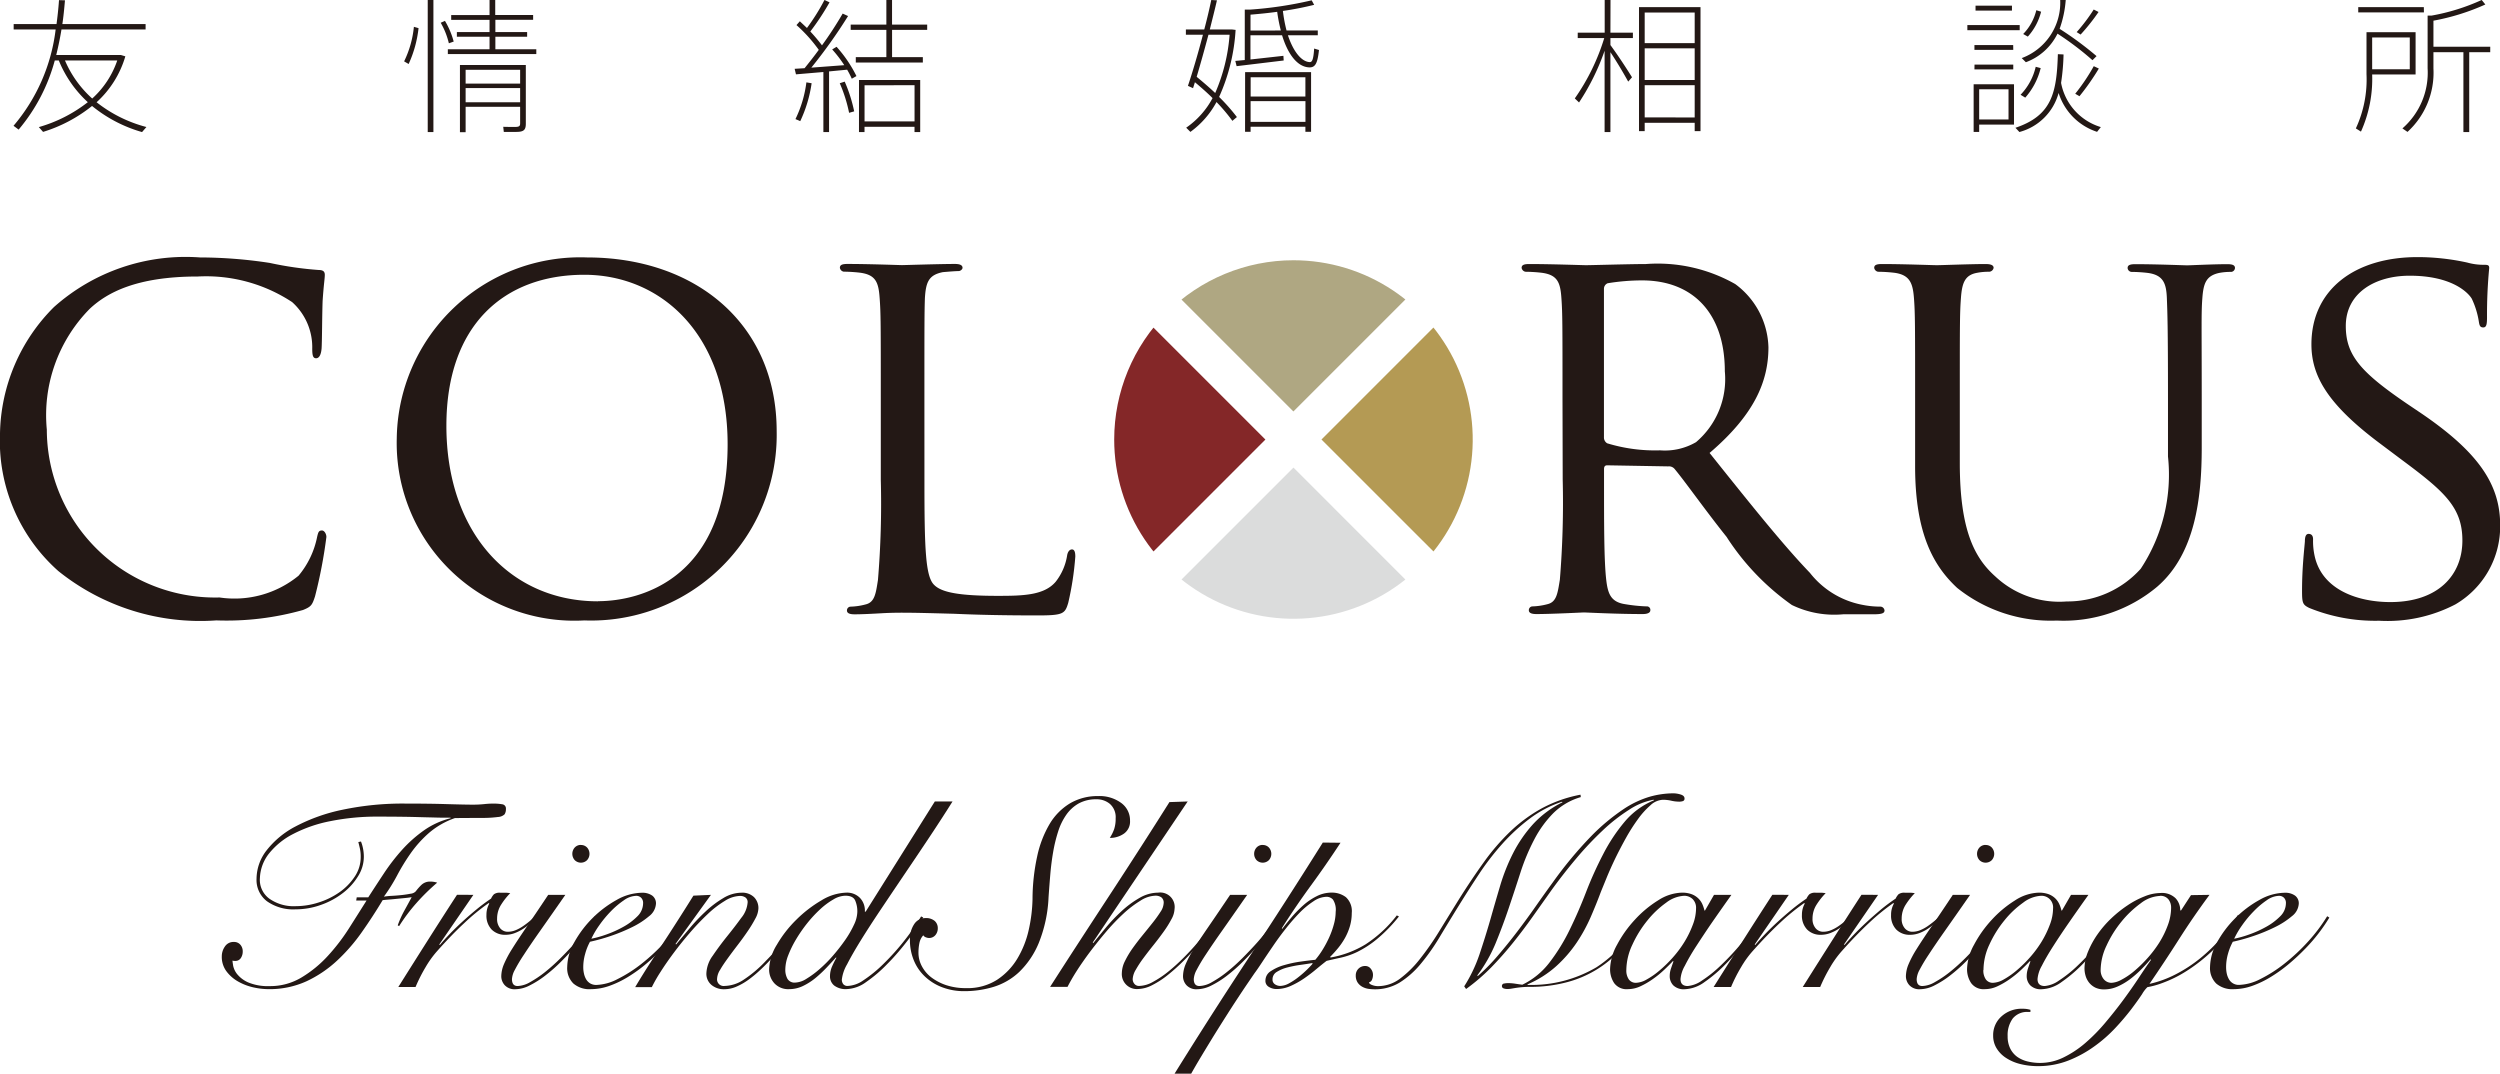 <svg xmlns="http://www.w3.org/2000/svg" xmlns:xlink="http://www.w3.org/1999/xlink" width="88" height="37.801" viewBox="0 0 88 37.801">
  <defs>
    <clipPath id="clip-path">
      <path id="パス_2738" data-name="パス 2738" d="M45.53,261.162a6.31,6.31,0,1,1-6.31,6.309A6.311,6.311,0,0,1,45.53,261.162Z" fill="none"/>
    </clipPath>
  </defs>
  <g id="グループ_1158" data-name="グループ 1158" transform="translate(0 -252.001)">
    <g id="グループ_1156" data-name="グループ 1156">
      <g id="グループ_1154" data-name="グループ 1154">
        <g id="グループ_1150" data-name="グループ 1150">
          <path id="パス_2732" data-name="パス 2732" d="M2.051,272.1A6.122,6.122,0,0,1,0,267.259a6.435,6.435,0,0,1,1.9-4.45,6.96,6.96,0,0,1,5.141-1.746,16.356,16.356,0,0,1,2.455.193,12.2,12.2,0,0,0,1.727.249c.172,0,.21.075.21.172,0,.135-.038.327-.077.92-.019.537-.019,1.439-.036,1.671-.021.249-.1.344-.194.344-.115,0-.135-.115-.135-.344a2.131,2.131,0,0,0-.709-1.634,5.5,5.5,0,0,0-3.318-.9c-2.169,0-3.2.574-3.8,1.132a5.328,5.328,0,0,0-1.516,4.256,5.924,5.924,0,0,0,6.08,5.91,3.562,3.562,0,0,0,2.782-.767,3.057,3.057,0,0,0,.652-1.361c.04-.173.059-.23.173-.23.078,0,.154.115.154.23a16.976,16.976,0,0,1-.4,2.089c-.1.307-.135.364-.424.48a9.9,9.9,0,0,1-3.051.366A7.974,7.974,0,0,1,2.051,272.1Z" fill="#231815"/>
          <path id="パス_2733" data-name="パス 2733" d="M20.664,261.063c3.8,0,6.675,2.322,6.675,6.121a6.535,6.535,0,0,1-6.773,6.656,6.254,6.254,0,0,1-6.6-6.409A6.459,6.459,0,0,1,20.664,261.063Zm.381,12.1c1.515,0,4.567-.8,4.567-5.524,0-3.914-2.379-5.966-5.046-5.966-2.819,0-4.853,1.766-4.853,5.314C15.713,270.79,17.993,273.167,21.045,273.167Z" fill="#231815"/>
          <path id="パス_2734" data-name="パス 2734" d="M32.54,268.929c0,2.4.037,3.374.345,3.663.267.27.917.383,2.244.383.881,0,1.63-.018,2.034-.5a2,2,0,0,0,.4-.923c.018-.113.076-.211.171-.211.078,0,.117.078.117.25a10.539,10.539,0,0,1-.249,1.63c-.115.385-.174.443-1.075.443-1.207,0-2.149-.022-2.936-.058-.767-.02-1.341-.038-1.842-.038-.076,0-.363,0-.688.018-.349.02-.712.039-.981.039-.172,0-.267-.039-.267-.134a.131.131,0,0,1,.135-.136,2.262,2.262,0,0,0,.517-.077c.326-.075.364-.383.439-.862a32.251,32.251,0,0,0,.1-3.528v-2.879c0-2.533,0-2.993-.04-3.509-.038-.558-.134-.826-.689-.9a5.3,5.3,0,0,0-.577-.036.165.165,0,0,1-.134-.136c0-.1.076-.136.267-.136.768,0,1.826.041,1.919.041s1.343-.041,1.861-.041c.173,0,.27.041.27.136,0,.057-.08.115-.136.115-.113,0-.363.021-.555.037-.5.1-.6.348-.634.923-.017.516-.017.976-.017,3.509Z" fill="#231815"/>
          <path id="パス_2735" data-name="パス 2735" d="M55,266.012c0-2.533,0-2.993-.038-3.509-.037-.558-.136-.826-.69-.9a5.228,5.228,0,0,0-.575-.036.167.167,0,0,1-.136-.136c0-.1.078-.136.269-.136.767,0,1.9.041,1.994.041.175,0,1.592-.041,2.112-.041A5.535,5.535,0,0,1,61.08,262a2.854,2.854,0,0,1,1.169,2.225c0,1.208-.5,2.377-2.072,3.72,1.382,1.728,2.553,3.2,3.532,4.22a3.076,3.076,0,0,0,1.88,1.132,3.107,3.107,0,0,0,.594.057.149.149,0,0,1,.152.136c0,.1-.1.134-.4.134H64.88a3.419,3.419,0,0,1-1.806-.327,8.676,8.676,0,0,1-2.3-2.4c-.709-.884-1.455-1.94-1.82-2.379a.256.256,0,0,0-.231-.1l-2.147-.038c-.077,0-.114.038-.114.134v.382c0,1.574,0,2.839.077,3.511.056.479.152.787.671.862a5.677,5.677,0,0,0,.745.077.122.122,0,0,1,.137.136c0,.077-.078.134-.272.134-.918,0-1.993-.057-2.069-.057-.02,0-1.151.057-1.668.057-.172,0-.268-.039-.268-.134a.131.131,0,0,1,.133-.136,2.255,2.255,0,0,0,.519-.077c.325-.075.362-.383.44-.862a33.254,33.254,0,0,0,.1-3.528Zm1.459,1.382a.237.237,0,0,0,.114.211,5.766,5.766,0,0,0,1.861.248,2.179,2.179,0,0,0,1.266-.288,2.908,2.908,0,0,0,1.014-2.494c0-2.031-1.112-3.2-2.914-3.2a7.552,7.552,0,0,0-1.208.1.209.209,0,0,0-.133.192Z" fill="#231815"/>
          <path id="パス_2736" data-name="パス 2736" d="M67.412,266.012c0-2.533,0-2.993-.04-3.509s-.133-.826-.688-.9a5.294,5.294,0,0,0-.576-.036.167.167,0,0,1-.136-.136c0-.1.078-.136.27-.136.768,0,1.781.041,1.936.041s1.208-.041,1.709-.041c.194,0,.288.041.288.136a.169.169,0,0,1-.156.136,2.1,2.1,0,0,0-.42.036c-.442.077-.537.365-.575.9-.039.516-.039.976-.039,3.509V268.3c0,2.36.517,3.338,1.248,3.99a3.287,3.287,0,0,0,2.512.882,3.464,3.464,0,0,0,2.608-1.15,6.008,6.008,0,0,0,.96-3.951v-2.054c0-2.533-.02-2.993-.039-3.509s-.115-.826-.671-.9a5.194,5.194,0,0,0-.574-.036.148.148,0,0,1-.137-.136c0-.1.079-.136.27-.136.747,0,1.724.041,1.822.041.115,0,.92-.041,1.419-.041.193,0,.268.041.268.136a.146.146,0,0,1-.132.136,2.1,2.1,0,0,0-.423.036c-.461.1-.556.365-.594.9-.04.516-.021.976-.021,3.509v1.745c0,1.766-.229,3.74-1.57,4.893a5.128,5.128,0,0,1-3.532,1.19,5.268,5.268,0,0,1-3.508-1.151c-.825-.767-1.479-1.9-1.479-4.279Z" fill="#231815"/>
          <path id="パス_2737" data-name="パス 2737" d="M81.284,273.4c-.231-.115-.252-.172-.252-.612,0-.8.079-1.457.1-1.726,0-.173.037-.268.132-.268s.156.058.156.189a2.438,2.438,0,0,0,.058.6c.266,1.189,1.532,1.611,2.665,1.611,1.668,0,2.533-.939,2.533-2.167,0-1.169-.633-1.726-2.13-2.838l-.768-.576c-1.824-1.364-2.416-2.361-2.416-3.49,0-1.92,1.513-3.072,3.738-3.072a8.16,8.16,0,0,1,1.747.192,2.133,2.133,0,0,0,.6.079c.136,0,.173.019.173.114a17.258,17.258,0,0,0-.077,1.728c0,.248-.018.363-.133.363s-.135-.076-.156-.213a2.929,2.929,0,0,0-.248-.8c-.117-.194-.671-.808-2.185-.808-1.229,0-2.249.614-2.249,1.768,0,1.034.521,1.629,2.188,2.761l.481.324c2.053,1.4,2.765,2.535,2.765,3.934a3.18,3.18,0,0,1-1.576,2.782,5.173,5.173,0,0,1-2.684.576A6.163,6.163,0,0,1,81.284,273.4Z" fill="#231815"/>
        </g>
        <g id="グループ_1153" data-name="グループ 1153">
          <g id="グループ_1152" data-name="グループ 1152" clip-path="url(#clip-path)">
            <g id="グループ_1151" data-name="グループ 1151">
              <rect id="長方形_587" data-name="長方形 587" width="6.347" height="6.347" transform="translate(41.041 272.947) rotate(-44.989)" fill="#dbdcdc"/>
              <rect id="長方形_588" data-name="長方形 588" width="6.348" height="6.348" transform="translate(46.516 267.472) rotate(-45.01)" fill="#b49a54"/>
              <rect id="長方形_589" data-name="長方形 589" width="6.348" height="6.349" transform="matrix(0.707, -0.707, 0.707, 0.707, 41.039, 261.996)" fill="#afa782"/>
              <rect id="長方形_590" data-name="長方形 590" width="6.348" height="6.348" transform="matrix(0.707, -0.707, 0.707, 0.707, 35.566, 267.473)" fill="#842728"/>
            </g>
          </g>
        </g>
      </g>
      <g id="グループ_1155" data-name="グループ 1155">
        <path id="パス_2739" data-name="パス 2739" d="M5,256.65a4.9,4.9,0,0,1-1.76-.919,5.2,5.2,0,0,1-1.724.913l-.149-.169a5.049,5.049,0,0,0,1.724-.877,4.078,4.078,0,0,1-1.021-1.468H1.928a6.3,6.3,0,0,1-1.272,2.433l-.18-.134a6.412,6.412,0,0,0,1.483-3.391H.481v-.19H1.99c.036-.272.067-.554.087-.842l.21.006c-.025.287-.051.569-.092.836h2.93v.19H2.164c-.051.313-.113.61-.185.9H4.258l.154.046A3.516,3.516,0,0,1,3.4,255.6a4.762,4.762,0,0,0,1.754.872Zm-1.755-1.18a3.188,3.188,0,0,0,.882-1.34H2.287A3.8,3.8,0,0,0,3.247,255.47Z" fill="#231815"/>
        <path id="パス_2740" data-name="パス 2740" d="M14.569,252.945l.164.047a4.1,4.1,0,0,1-.349,1.262l-.159-.093A3.552,3.552,0,0,0,14.569,252.945Zm.487-.944h.2v4.649h-.2Zm.744,1.524a2.689,2.689,0,0,0-.287-.723l.149-.067a2.88,2.88,0,0,1,.308.729Zm3.078.211v.169H15.764v-.169h1.468v-.442h-1.15v-.164h1.15V252.7h-1.35v-.169h1.35V252h.2v.529h1.334v.169H17.437v.431h1.118v.164H17.437v.442Zm-.369,2.621c0,.226-.082.287-.343.287-.129,0-.314,0-.432,0l-.02-.18c.113.005.292.005.415.005.139,0,.18-.026.18-.123v-.585H16.39v.893h-.2v-2.365h2.319Zm-2.119-1.9v.487h1.919v-.487Zm1.919,1.144v-.5H16.39v.5Z" fill="#231815"/>
        <path id="パス_2741" data-name="パス 2741" d="M29.447,253.648a4.533,4.533,0,0,1,.7,1.031l-.164.093a3.052,3.052,0,0,0-.164-.318l-.636.061v2.135h-.2v-2.114l-.965.082-.046-.195.349-.021c.169-.21.344-.431.5-.646a5.241,5.241,0,0,0-.785-.872l.118-.134.251.236a7.394,7.394,0,0,0,.616-.985l.179.082a8.881,8.881,0,0,1-.677,1.027,5.908,5.908,0,0,1,.411.487,13.062,13.062,0,0,0,.728-1.118l.19.087a18.217,18.217,0,0,1-1.293,1.816l1.159-.087a4.355,4.355,0,0,0-.425-.554ZM28.385,254.9l.184.031a4.661,4.661,0,0,1-.4,1.334L28,256.193A4.128,4.128,0,0,0,28.385,254.9Zm1.349-.026a5.261,5.261,0,0,1,.333,1.047l-.179.051a5.108,5.108,0,0,0-.329-1.041Zm1.667-1.821v.96h1.083v.189h-2.36v-.189H31.2v-.96H29.944v-.185H31.2V252h.2v.867h1.237v.185Zm-1.164,1.765h2.154v1.832h-.2v-.185h-1.76v.185h-.195Zm.195.185v1.272h1.76V255Z" fill="#231815"/>
        <path id="パス_2742" data-name="パス 2742" d="M43.539,256.121l-.159.134a6.135,6.135,0,0,0-.559-.662,3.134,3.134,0,0,1-.919,1.051l-.148-.148a2.952,2.952,0,0,0,.928-1.042c-.184-.184-.4-.374-.621-.559l-.066.21-.18-.082c.149-.441.354-1.128.528-1.8h-.6v-.185h.647c.1-.375.184-.734.246-1.037l.2.011c-.067.3-.159.656-.251,1.026h.78l.128.015a6.684,6.684,0,0,1-.58,2.36A6.79,6.79,0,0,1,43.539,256.121Zm-.764-.846a6.289,6.289,0,0,0,.507-2.052h-.744c-.138.518-.287,1.051-.415,1.482C42.359,254.9,42.58,255.09,42.775,255.275Zm3.653-1.514c-.052.493-.139.626-.36.611-.4-.026-.733-.452-.939-1.129H44.016v.852l1.16-.129.01.164-1.657.2-.046-.185.333-.031V252.34h.174a13.573,13.573,0,0,0,2.181-.328l.087.159a10.889,10.889,0,0,1-1.1.215,5.118,5.118,0,0,0,.128.688h1.1v.169H45.335c.19.575.477.929.764.944.087.005.134-.082.159-.477Zm-2.6.78H46.15v2.1h-.2v-.179H44.021v.179h-.195Zm1.257-1.467a5.672,5.672,0,0,1-.128-.657c-.333.046-.662.077-.939.1v.56Zm-1.062,1.647v.677H45.95v-.677Zm1.929,1.569v-.728H44.021v.728Z" fill="#231815"/>
        <path id="パス_2743" data-name="パス 2743" d="M56.687,253.151h.791v.189h-.791v.247c.282.384.585.851.76,1.134l-.134.153c-.143-.261-.384-.672-.626-1.036v2.812h-.205v-2.863a8.125,8.125,0,0,1-.9,1.821l-.149-.143a7.516,7.516,0,0,0,1.037-2.125h-.934v-.189h.949V252h.205Zm3.171-.9v4.366h-.205v-.293h-1.76v.293h-.2v-4.366Zm-1.965.19v1.077h1.76v-1.077Zm0,1.262v1.113h1.76v-1.113Zm1.76,2.432V255h-1.76v1.134Z" fill="#231815"/>
        <path id="パス_2744" data-name="パス 2744" d="M71.093,253.063H69.251v-.179h1.842Zm-.2,3.325H69.667v.256h-.195v-1.677h1.421Zm-.026-2.632H69.5v-.169h1.364Zm-1.364.518h1.364v.17H69.5Zm1.318-1.9H69.539V252.2h1.282Zm-1.154,2.77v1.062H70.7v-1.062Zm4.284,1.329-.134.169a2.1,2.1,0,0,1-1.354-1.369,1.95,1.95,0,0,1-1.38,1.375l-.139-.149c1.278-.431,1.452-1.221,1.493-2.591l.2.01a7.731,7.731,0,0,1-.087,1A2.012,2.012,0,0,0,73.951,256.475Zm-2.663-1.036-.164-.1a2.1,2.1,0,0,0,.533-.985l.175.046A2.457,2.457,0,0,1,71.288,255.439Zm.021-1.247-.144-.144A2.081,2.081,0,0,0,72.519,252l.195,0a3.877,3.877,0,0,1-.215,1.016,11.723,11.723,0,0,1,1.3.96l-.144.144a10.291,10.291,0,0,0-1.231-.934A2.019,2.019,0,0,1,71.309,254.192Zm.071-.9-.164-.092a1.814,1.814,0,0,0,.462-.837l.169.052A2.057,2.057,0,0,1,71.38,253.289Zm2.324,1.042.175.082a8.457,8.457,0,0,1-.682.974l-.149-.087A6.832,6.832,0,0,0,73.7,254.331Zm-.466-1.114-.139-.087a6.127,6.127,0,0,0,.6-.795l.17.087A7.119,7.119,0,0,1,73.238,253.217Z" fill="#231815"/>
        <path id="パス_2745" data-name="パス 2745" d="M83.5,254.623a4.505,4.505,0,0,1-.394,2.011l-.18-.113a4.086,4.086,0,0,0,.375-1.908v-1.478h1.728v1.488Zm1.822-2.186H83.01v-.184h2.309Zm-1.822.883v1.118h1.324V253.32Zm4.156.518h-.739v2.812h-.205v-2.812H85.657v.575a2.823,2.823,0,0,1-.913,2.231l-.179-.123a2.6,2.6,0,0,0,.887-2.113V252.55h.139A7.33,7.33,0,0,0,87.356,252l.128.159a7.878,7.878,0,0,1-1.827.57v.918h2Z" fill="#231815"/>
      </g>
    </g>
    <g id="グループ_1157" data-name="グループ 1157">
      <path id="パス_2746" data-name="パス 2746" d="M12.538,283.7l.019-.113h.406q.273-.424.561-.859a7.093,7.093,0,0,1,.633-.817,4.612,4.612,0,0,1,.764-.679,2.81,2.81,0,0,1,.939-.429v-.019c-.164,0-.33,0-.5-.005s-.354-.008-.552-.014-.419-.011-.661-.014-.517-.005-.826-.005a8.29,8.29,0,0,0-1.7.161,4.831,4.831,0,0,0-1.307.453,2.6,2.6,0,0,0-.844.684,1.474,1.474,0,0,0-.321.863.819.819,0,0,0,.325.722,1.485,1.485,0,0,0,.939.269,2.634,2.634,0,0,0,.793-.127,2.661,2.661,0,0,0,.736-.358,2.067,2.067,0,0,0,.543-.553,1.233,1.233,0,0,0,.212-.7,1.327,1.327,0,0,0-.028-.288c-.019-.085-.038-.162-.056-.231l.094-.019a1.485,1.485,0,0,1,.1.547,1.288,1.288,0,0,1-.2.67,2.179,2.179,0,0,1-.529.59,2.733,2.733,0,0,1-.769.42,2.637,2.637,0,0,1-.911.161,1.6,1.6,0,0,1-1-.284.941.941,0,0,1-.368-.792,1.648,1.648,0,0,1,.354-1,3.118,3.118,0,0,1,1.024-.845,6.267,6.267,0,0,1,1.647-.585,10.288,10.288,0,0,1,2.223-.217q.831,0,1.449.019c.412.012.719.019.92.019a3.842,3.842,0,0,0,.392-.019,3.129,3.129,0,0,1,.316-.019,1.826,1.826,0,0,1,.321.024.148.148,0,0,1,.132.165.328.328,0,0,1-.047.189.362.362,0,0,1-.231.094,4.187,4.187,0,0,1-.543.033q-.359,0-.972.005a2.814,2.814,0,0,0-.916.524,4.067,4.067,0,0,0-.637.707,7.206,7.206,0,0,0-.481.784,6.168,6.168,0,0,1-.468.75,2.8,2.8,0,0,1,.289-.028c.116-.006.231-.016.344-.028s.217-.029.311-.047a.281.281,0,0,0,.18-.086,1.8,1.8,0,0,1,.2-.226.434.434,0,0,1,.316-.114.748.748,0,0,1,.236.038,7.3,7.3,0,0,0-.727.713,6.255,6.255,0,0,0-.613.816L14,284.573a3.531,3.531,0,0,1,.226-.505c.089-.16.176-.322.265-.486-.082.013-.172.024-.269.033l-.288.028q-.143.015-.264.024c-.082.006-.148.013-.2.019q-.339.565-.731,1.123a6.357,6.357,0,0,1-.873,1.005,4.169,4.169,0,0,1-1.076.727,3.133,3.133,0,0,1-1.34.278,2.491,2.491,0,0,1-.543-.065,1.951,1.951,0,0,1-.533-.208,1.316,1.316,0,0,1-.406-.359.85.85,0,0,1-.161-.519.605.605,0,0,1,.109-.349.357.357,0,0,1,.316-.161.285.285,0,0,1,.231.1.348.348,0,0,1,.081.235.408.408,0,0,1-.067.232.222.222,0,0,1-.2.1.355.355,0,0,1-.094-.01c0,.019.008.078.023.175a.7.7,0,0,0,.147.307,1.049,1.049,0,0,0,.391.288,1.8,1.8,0,0,0,.751.127,2.132,2.132,0,0,0,1.123-.307,4.123,4.123,0,0,0,.925-.76,6.893,6.893,0,0,0,.75-.981c.224-.352.426-.673.609-.963Z" fill="#231815"/>
      <path id="パス_2747" data-name="パス 2747" d="M16.663,283.5l-1.2,1.746.019.019q.132-.16.335-.373t.444-.434c.16-.147.328-.294.505-.439a6.335,6.335,0,0,1,.519-.387.563.563,0,0,1,.1-.151.33.33,0,0,1,.226-.056c.069,0,.13,0,.184,0s.109.008.165.015a2.4,2.4,0,0,0-.311.391.906.906,0,0,0-.151.505.5.5,0,0,0,.108.34.345.345,0,0,0,.269.123.741.741,0,0,0,.279-.057,1.392,1.392,0,0,0,.259-.142c.082-.056.161-.116.236-.179s.142-.12.2-.17l.056.038c-.063.063-.135.13-.217.2a2.565,2.565,0,0,1-.264.2,1.539,1.539,0,0,1-.3.155.917.917,0,0,1-.331.062.661.661,0,0,1-.486-.184.7.7,0,0,1-.184-.515.793.793,0,0,1,.1-.4l-.019-.019a7.437,7.437,0,0,0-.849.693q-.464.43-.982,1.015a3.5,3.5,0,0,0-.392.548,5.648,5.648,0,0,0-.354.7H14.02q.51-.811,1.019-1.614t1.048-1.633Z" fill="#231815"/>
      <path id="パス_2748" data-name="パス 2748" d="M19.9,283.5q-.519.745-.878,1.255t-.58.85a5.755,5.755,0,0,0-.321.538.77.77,0,0,0-.1.321c0,.164.066.245.2.245a.936.936,0,0,0,.439-.137,3.8,3.8,0,0,0,.524-.353,6.539,6.539,0,0,0,.547-.491c.183-.183.354-.364.515-.543s.3-.353.424-.519a3.41,3.41,0,0,0,.269-.411l.076.047c-.076.126-.178.278-.307.453s-.275.357-.439.543-.336.37-.519.552a5.428,5.428,0,0,1-.557.491,3.322,3.322,0,0,1-.552.349,1.133,1.133,0,0,1-.495.132.475.475,0,0,1-.378-.141.466.466,0,0,1-.123-.312,1.127,1.127,0,0,1,.09-.42,3.809,3.809,0,0,1,.288-.542q.2-.321.514-.779t.76-1.128Zm.548-1.755a.289.289,0,0,1,.217.089.332.332,0,0,1,0,.444.309.309,0,0,1-.434,0,.332.332,0,0,1,0-.444A.287.287,0,0,1,20.448,281.742Z" fill="#231815"/>
      <path id="パス_2749" data-name="パス 2749" d="M24.166,284.3a6.162,6.162,0,0,1-.835,1.081,7.8,7.8,0,0,1-.576.538,5.148,5.148,0,0,1-.637.462,3.468,3.468,0,0,1-.665.322,1.985,1.985,0,0,1-.656.117.862.862,0,0,1-.614-.2.753.753,0,0,1-.217-.58,1.821,1.821,0,0,1,.25-.873,3.832,3.832,0,0,1,1.487-1.487,1.847,1.847,0,0,1,.887-.254.6.6,0,0,1,.368.1.337.337,0,0,1,.132.288.6.6,0,0,1-.245.439,2.824,2.824,0,0,1-.6.386,6.154,6.154,0,0,1-.76.312,6.576,6.576,0,0,1-.718.2,1.942,1.942,0,0,0-.169.425,1.7,1.7,0,0,0-.067.472,1.018,1.018,0,0,0,.024.221.707.707,0,0,0,.075.2.431.431,0,0,0,.142.146.416.416,0,0,0,.222.056,1.73,1.73,0,0,0,.731-.2,4.849,4.849,0,0,0,.855-.543,6.89,6.89,0,0,0,.83-.774,5.989,5.989,0,0,0,.68-.9Zm-1.529-.5a.259.259,0,0,0-.071-.2.245.245,0,0,0-.174-.066.786.786,0,0,0-.43.156,2.925,2.925,0,0,0-.458.387,3.96,3.96,0,0,0-.41.495,2.989,2.989,0,0,0-.278.472,3.646,3.646,0,0,0,.519-.146,3.782,3.782,0,0,0,.6-.269,2.156,2.156,0,0,0,.5-.373A.648.648,0,0,0,22.637,283.8Z" fill="#231815"/>
      <path id="パス_2750" data-name="パス 2750" d="M25.025,283.5l-1.246,1.727.019.019.463-.552a6.53,6.53,0,0,1,.566-.6,3.58,3.58,0,0,1,.628-.477,1.255,1.255,0,0,1,.646-.193.593.593,0,0,1,.439.155.544.544,0,0,1,.156.4.8.8,0,0,1-.109.358,4.346,4.346,0,0,1-.269.443c-.107.158-.223.318-.349.482s-.242.319-.349.467-.2.283-.269.406a.639.639,0,0,0-.109.307.233.233,0,0,0,.264.264,1.261,1.261,0,0,0,.642-.2,4.33,4.33,0,0,0,.812-.684q.189-.189.382-.415c.129-.151.254-.3.373-.449s.228-.287.326-.42.175-.242.231-.33l.066.037c-.126.189-.288.415-.486.676s-.414.517-.647.769c-.138.151-.28.3-.424.434a4.236,4.236,0,0,1-.435.364,2.241,2.241,0,0,1-.429.245,1.082,1.082,0,0,1-.42.089.677.677,0,0,1-.453-.151.511.511,0,0,1-.179-.415,1.126,1.126,0,0,1,.226-.618q.227-.335.5-.675c.183-.227.35-.443.5-.651a.978.978,0,0,0,.226-.548.2.2,0,0,0-.075-.17.323.323,0,0,0-.2-.056,1.05,1.05,0,0,0-.529.175,3.489,3.489,0,0,0-.6.462,8.654,8.654,0,0,0-.614.642q-.306.354-.571.708t-.472.679a5.352,5.352,0,0,0-.311.543h-.586q.246-.415.524-.845c.186-.286.37-.57.553-.849s.356-.551.523-.812.316-.5.449-.713Z" fill="#231815"/>
      <path id="パス_2751" data-name="パス 2751" d="M33.529,280.213q-.367.585-.8,1.236t-.869,1.293q-.433.642-.835,1.241t-.713,1.1q-.31.5-.495.863a1.377,1.377,0,0,0-.184.533.246.246,0,0,0,.052.166.191.191,0,0,0,.156.061,1.035,1.035,0,0,0,.537-.189,4.692,4.692,0,0,0,.727-.594,8.4,8.4,0,0,0,.718-.8,8.111,8.111,0,0,0,.6-.864l.075.038q-.084.151-.222.354t-.3.42c-.11.145-.228.292-.354.439s-.254.288-.387.42a4.851,4.851,0,0,1-.745.637,1.234,1.234,0,0,1-.68.25.667.667,0,0,1-.448-.127.412.412,0,0,1-.146-.326.856.856,0,0,1,.075-.349c.05-.113.1-.214.151-.3l-.019-.009c-.1.113-.212.234-.335.363a4.354,4.354,0,0,1-.391.364,2.161,2.161,0,0,1-.439.278,1.121,1.121,0,0,1-.477.108.664.664,0,0,1-.524-.207.714.714,0,0,1-.184-.491,1.75,1.75,0,0,1,.274-.868,4.163,4.163,0,0,1,.684-.878,4.409,4.409,0,0,1,.882-.68,1.776,1.776,0,0,1,.878-.273.633.633,0,0,1,.482.188.644.644,0,0,1,.17.482h.028l2.435-3.879ZM30.178,284.1a.972.972,0,0,0-.075-.4c-.051-.114-.167-.17-.349-.17a.86.86,0,0,0-.42.132,2.557,2.557,0,0,0-.468.349,4.494,4.494,0,0,0-.458.495,5.133,5.133,0,0,0-.391.567,3.7,3.7,0,0,0-.274.561,1.416,1.416,0,0,0-.1.491.651.651,0,0,0,.076.331.287.287,0,0,0,.274.132.79.79,0,0,0,.391-.132,3.252,3.252,0,0,0,.467-.345,4.619,4.619,0,0,0,.482-.486,6.587,6.587,0,0,0,.425-.547,3.566,3.566,0,0,0,.306-.534A1.106,1.106,0,0,0,30.178,284.1Z" fill="#231815"/>
      <path id="パス_2752" data-name="パス 2752" d="M32.576,284.318a.463.463,0,0,1,.325.1.334.334,0,0,1,.109.259.364.364,0,0,1-.085.241.285.285,0,0,1-.227.1.3.3,0,0,1-.108-.024.164.164,0,0,1-.09-.071.57.57,0,0,0-.137.274,1.683,1.683,0,0,0-.033.34,1.007,1.007,0,0,0,.118.472,1.2,1.2,0,0,0,.34.4,1.832,1.832,0,0,0,.533.274,2.175,2.175,0,0,0,.689.1,1.931,1.931,0,0,0,1.086-.293,2.316,2.316,0,0,0,.717-.75,3.388,3.388,0,0,0,.4-1.015,5.422,5.422,0,0,0,.132-1.076,7.143,7.143,0,0,1,.165-1.51A3.79,3.79,0,0,1,36.95,281a2.1,2.1,0,0,1,.717-.723,1.906,1.906,0,0,1,.987-.254,1.285,1.285,0,0,1,.811.241.754.754,0,0,1,.312.627.517.517,0,0,1-.213.453.842.842,0,0,1-.5.151,1.429,1.429,0,0,0,.155-.311,1.168,1.168,0,0,0,.052-.378.62.62,0,0,0-.2-.505.713.713,0,0,0-.472-.165,1.268,1.268,0,0,0-.628.146,1.333,1.333,0,0,0-.438.4,2.159,2.159,0,0,0-.288.594,5.258,5.258,0,0,0-.175.722q-.066.383-.1.788t-.061.8a4.852,4.852,0,0,1-.345,1.609,3.018,3.018,0,0,1-.684,1.016,2.3,2.3,0,0,1-.906.528,3.535,3.535,0,0,1-1.029.151,2.15,2.15,0,0,1-.779-.137,1.819,1.819,0,0,1-.608-.378,1.623,1.623,0,0,1-.392-.571,1.882,1.882,0,0,1-.137-.726.935.935,0,0,1,.151-.548A.463.463,0,0,1,32.576,284.318Z" fill="#231815"/>
      <path id="パス_2753" data-name="パス 2753" d="M41.806,280.213l-3.341,4.964.019.019q.189-.236.443-.543a6.041,6.041,0,0,1,.553-.58,3.448,3.448,0,0,1,.627-.463,1.323,1.323,0,0,1,.661-.188.509.509,0,0,1,.576.576.808.808,0,0,1-.109.358,3.625,3.625,0,0,1-.274.439q-.165.231-.354.467t-.354.458a3.854,3.854,0,0,0-.273.415.71.71,0,0,0-.109.326.256.256,0,0,0,.062.174.205.205,0,0,0,.165.071,1.023,1.023,0,0,0,.476-.137,3.482,3.482,0,0,0,.538-.358,6.558,6.558,0,0,0,.553-.5q.273-.273.5-.543t.415-.509a3.714,3.714,0,0,0,.269-.392l.057.019a4.91,4.91,0,0,1-.293.434q-.189.255-.429.538t-.52.562a6.625,6.625,0,0,1-.557.5,3.1,3.1,0,0,1-.552.359,1.146,1.146,0,0,1-.509.136.527.527,0,0,1-.557-.566.974.974,0,0,1,.108-.415,3.2,3.2,0,0,1,.274-.458q.165-.231.354-.462t.354-.439a4.4,4.4,0,0,0,.274-.382.6.6,0,0,0,.108-.3.232.232,0,0,0-.085-.208.362.362,0,0,0-.207-.056,1.025,1.025,0,0,0-.524.175,3.767,3.767,0,0,0-.6.457,7.473,7.473,0,0,0-.609.637q-.3.354-.571.713c-.179.239-.336.466-.472.679s-.24.4-.316.548h-.613q.519-.811,1.066-1.652t1.09-1.67q.543-.831,1.062-1.638t.982-1.543Z" fill="#231815"/>
      <path id="パス_2754" data-name="パス 2754" d="M43.9,283.5q-.518.745-.877,1.255t-.581.85a5.986,5.986,0,0,0-.321.538.77.77,0,0,0-.1.321c0,.164.066.245.2.245a.933.933,0,0,0,.439-.137,3.739,3.739,0,0,0,.524-.353,6.546,6.546,0,0,0,.548-.491c.182-.183.354-.364.514-.543s.3-.353.425-.519a3.676,3.676,0,0,0,.269-.411l.075.047c-.075.126-.178.278-.306.453s-.276.357-.439.543-.337.37-.519.552a5.647,5.647,0,0,1-.557.491,3.322,3.322,0,0,1-.552.349,1.141,1.141,0,0,1-.5.132.472.472,0,0,1-.377-.141.466.466,0,0,1-.123-.312,1.145,1.145,0,0,1,.089-.42,3.808,3.808,0,0,1,.288-.542q.2-.321.515-.779T43.3,283.5Zm.548-1.755a.289.289,0,0,1,.217.089.332.332,0,0,1,0,.444.309.309,0,0,1-.434,0,.332.332,0,0,1,0-.444A.289.289,0,0,1,44.449,281.742Z" fill="#231815"/>
      <path id="パス_2755" data-name="パス 2755" d="M47.186,281.666q-.5.764-1.038,1.5t-1.029,1.51l.019.019q.141-.189.33-.411a4.3,4.3,0,0,1,.406-.415,2.162,2.162,0,0,1,.472-.321,1.148,1.148,0,0,1,.519-.127.811.811,0,0,1,.51.16.665.665,0,0,1,.207.557,1.632,1.632,0,0,1-.066.467,2.041,2.041,0,0,1-.174.415,2.473,2.473,0,0,1-.246.359c-.091.11-.184.212-.278.307l.019.019a3.538,3.538,0,0,0,1.231-.463,4.453,4.453,0,0,0,1.1-1.019l.075.037a5.4,5.4,0,0,1-.792.812,3.557,3.557,0,0,1-.68.439,2.685,2.685,0,0,1-.576.2c-.176.038-.343.075-.5.113q-.16.123-.364.293c-.135.114-.278.222-.429.326a3,3,0,0,1-.472.264,1.227,1.227,0,0,1-.5.108.516.516,0,0,1-.259-.071.242.242,0,0,1-.128-.231.39.39,0,0,1,.194-.33,1.608,1.608,0,0,1,.472-.212,4.08,4.08,0,0,1,.58-.123c.2-.028.371-.049.51-.062a2.882,2.882,0,0,0,.25-.344,3.81,3.81,0,0,0,.231-.429,3.077,3.077,0,0,0,.17-.468,1.693,1.693,0,0,0,.066-.448.655.655,0,0,0-.095-.429.3.3,0,0,0-.226-.1.843.843,0,0,0-.458.157,2.911,2.911,0,0,0-.486.4,7.048,7.048,0,0,0-.486.557c-.16.2-.31.407-.448.609s-.264.388-.378.561-.207.31-.283.411l-.245.359q-.16.235-.359.538t-.42.651q-.222.35-.439.7c-.144.236-.283.464-.415.684s-.248.419-.349.6h-.585q1.273-2.049,2.6-4.063t2.619-4.073Zm-2.124,5.04a.678.678,0,0,0,.317-.094,2.228,2.228,0,0,0,.339-.227,3.62,3.62,0,0,0,.3-.264c.087-.088.151-.154.188-.2l-.018-.019c-.108.019-.241.039-.4.061a4.108,4.108,0,0,0-.462.09,1.31,1.31,0,0,0-.378.156.3.3,0,0,0-.155.268.19.19,0,0,0,.084.17A.333.333,0,0,0,45.062,286.706Z" fill="#231815"/>
      <path id="パス_2756" data-name="パス 2756" d="M57.841,284.2a4.618,4.618,0,0,1-.708,1.133,3.888,3.888,0,0,1-2.029,1.255,4.981,4.981,0,0,1-1.236.151,3.037,3.037,0,0,0-.33.014c-.089.009-.161.019-.218.028l-.141.024a.725.725,0,0,1-.113.009.383.383,0,0,1-.142-.023.081.081,0,0,1-.056-.08.084.084,0,0,1,.08-.09.7.7,0,0,1,.127-.014,1.627,1.627,0,0,1,.255.019c.081.013.167.025.255.037a2.654,2.654,0,0,0,.962-.788,6.666,6.666,0,0,0,.708-1.151q.312-.638.58-1.336a13.173,13.173,0,0,1,.6-1.326,6.094,6.094,0,0,1,.75-1.132,2.677,2.677,0,0,1,1.038-.76l-.019-.019a2.346,2.346,0,0,0-.868.359,6.157,6.157,0,0,0-.93.731,11.586,11.586,0,0,0-.925.982q-.458.543-.873,1.118l-.656.925q-.335.473-.694.92t-.764.864a6.946,6.946,0,0,1-.888.764l-.066-.094a5.173,5.173,0,0,0,.534-1.114q.2-.594.378-1.208c.116-.409.233-.814.353-1.218a6.834,6.834,0,0,1,.458-1.151,4.712,4.712,0,0,1,.694-1.01A3.528,3.528,0,0,1,55,280.241l-.018-.019a3.964,3.964,0,0,0-1.143.6,6.764,6.764,0,0,0-.962.887,9.146,9.146,0,0,0-.821,1.067q-.378.572-.727,1.137t-.67,1.1a7.322,7.322,0,0,1-.661.93,3.109,3.109,0,0,1-.727.642,1.675,1.675,0,0,1-1.109.222.637.637,0,0,1-.217-.076.463.463,0,0,1-.16-.151.444.444,0,0,1-.062-.246.325.325,0,0,1,.331-.33.242.242,0,0,1,.2.1.339.339,0,0,1,.075.217.438.438,0,0,1-.032.16.157.157,0,0,1-.109.1c.006.038.044.07.113.094a.563.563,0,0,0,.2.038,1.293,1.293,0,0,0,.774-.259,3.688,3.688,0,0,0,.7-.689,9.782,9.782,0,0,0,.685-.982q.339-.552.708-1.147.433-.688.868-1.293a7.725,7.725,0,0,1,.934-1.081,5.35,5.35,0,0,1,1.1-.807,4.7,4.7,0,0,1,1.364-.481l.01.085a2.279,2.279,0,0,0-.973.571,3.825,3.825,0,0,0-.665.921,7.376,7.376,0,0,0-.482,1.151q-.2.622-.415,1.26t-.467,1.251A5.266,5.266,0,0,1,52,286.338l.019.019a6.884,6.884,0,0,0,.7-.712q.354-.412.694-.859t.656-.9q.315-.449.59-.826a14.06,14.06,0,0,1,1.349-1.624,7.193,7.193,0,0,1,1.133-.948,3.385,3.385,0,0,1,.948-.448,3.132,3.132,0,0,1,.8-.114.9.9,0,0,1,.274.043c.088.028.132.074.132.137a.087.087,0,0,1-.057.094.4.4,0,0,1-.132.019,1.259,1.259,0,0,1-.278-.033,1.312,1.312,0,0,0-.288-.033.682.682,0,0,0-.439.189,2.864,2.864,0,0,0-.444.491,6.477,6.477,0,0,0-.429.674q-.207.373-.383.736c-.116.243-.216.468-.3.675s-.152.371-.2.491c-.1.27-.217.559-.349.864a5.75,5.75,0,0,1-.491.9,4.565,4.565,0,0,1-.713.826,3.628,3.628,0,0,1-1.024.651v.019a4.5,4.5,0,0,0,2.43-.622,4.225,4.225,0,0,0,1.572-1.86Z" fill="#231815"/>
      <path id="パス_2757" data-name="パス 2757" d="M60.333,283.5h.613q-.348.49-.67.953c-.213.309-.4.594-.57.855s-.3.491-.4.689a1.129,1.129,0,0,0-.152.467c0,.164.085.245.255.245a1.024,1.024,0,0,0,.5-.193,4.433,4.433,0,0,0,.665-.534,9.376,9.376,0,0,0,.737-.792,11.463,11.463,0,0,0,.717-.963l.057.018q-.255.389-.6.836a9.056,9.056,0,0,1-.722.835,5.059,5.059,0,0,1-.755.647,1.267,1.267,0,0,1-.707.259.527.527,0,0,1-.4-.136.461.461,0,0,1-.127-.326.828.828,0,0,1,.042-.26c.029-.085.059-.171.09-.259l-.019-.01c-.082.089-.184.19-.307.307a3.5,3.5,0,0,1-.4.326,2.748,2.748,0,0,1-.439.255,1.044,1.044,0,0,1-.434.1.54.54,0,0,1-.491-.217.88.88,0,0,1-.141-.49,1.862,1.862,0,0,1,.245-.855,4.132,4.132,0,0,1,.623-.877,3.877,3.877,0,0,1,.821-.685,1.616,1.616,0,0,1,.84-.273.97.97,0,0,1,.33.051.673.673,0,0,1,.236.142.659.659,0,0,1,.147.2,1.261,1.261,0,0,1,.08.236h.019Zm-3.086,2.643a.55.55,0,0,0,.089.335.3.3,0,0,0,.251.118.814.814,0,0,0,.377-.118,2.727,2.727,0,0,0,.453-.317,4.43,4.43,0,0,0,.467-.457,3.837,3.837,0,0,0,.411-.552,3.444,3.444,0,0,0,.292-.6,1.627,1.627,0,0,0,.114-.575.431.431,0,0,0-.123-.331.426.426,0,0,0-.3-.113,1.138,1.138,0,0,0-.632.245,3.316,3.316,0,0,0-.661.628,3.938,3.938,0,0,0-.524.845A2.131,2.131,0,0,0,57.247,286.14Z" fill="#231815"/>
      <path id="パス_2758" data-name="パス 2758" d="M62.966,283.5l-1.2,1.746.019.019c.089-.107.2-.231.336-.373s.282-.286.443-.434.329-.294.505-.439a6.334,6.334,0,0,1,.519-.387.587.587,0,0,1,.1-.151.333.333,0,0,1,.227-.056c.069,0,.13,0,.183,0s.109.008.166.015a2.453,2.453,0,0,0-.312.391.906.906,0,0,0-.151.505.493.493,0,0,0,.109.34.344.344,0,0,0,.269.123.736.736,0,0,0,.278-.057,1.361,1.361,0,0,0,.259-.142c.082-.056.161-.116.237-.179s.141-.12.2-.17l.056.038c-.062.063-.135.13-.216.2a2.579,2.579,0,0,1-.265.2,1.512,1.512,0,0,1-.3.155.916.916,0,0,1-.33.062.658.658,0,0,1-.486-.184.7.7,0,0,1-.184-.515.792.792,0,0,1,.1-.4l-.019-.019a7.525,7.525,0,0,0-.849.693q-.462.43-.981,1.015a3.433,3.433,0,0,0-.392.548,5.512,5.512,0,0,0-.354.7h-.614q.51-.811,1.02-1.614t1.048-1.633Z" fill="#231815"/>
      <path id="パス_2759" data-name="パス 2759" d="M66.109,283.5l-1.2,1.746.019.019c.089-.107.2-.231.336-.373s.283-.286.443-.434.329-.294.5-.439a6.334,6.334,0,0,1,.519-.387.587.587,0,0,1,.1-.151.333.333,0,0,1,.227-.056c.069,0,.13,0,.183,0s.109.008.166.015a2.453,2.453,0,0,0-.312.391.906.906,0,0,0-.151.505.493.493,0,0,0,.109.34.344.344,0,0,0,.269.123.736.736,0,0,0,.278-.057,1.4,1.4,0,0,0,.26-.142c.081-.056.16-.116.236-.179s.141-.12.2-.17l.056.038c-.062.063-.135.13-.216.2a2.578,2.578,0,0,1-.265.2,1.512,1.512,0,0,1-.3.155.916.916,0,0,1-.33.062.658.658,0,0,1-.486-.184.7.7,0,0,1-.184-.515.783.783,0,0,1,.1-.4l-.019-.019a7.439,7.439,0,0,0-.85.693q-.462.43-.981,1.015a3.433,3.433,0,0,0-.392.548,5.649,5.649,0,0,0-.354.7h-.614q.51-.811,1.02-1.614t1.048-1.633Z" fill="#231815"/>
      <path id="パス_2760" data-name="パス 2760" d="M69.347,283.5q-.519.745-.878,1.255t-.58.85a6.044,6.044,0,0,0-.322.538.785.785,0,0,0-.1.321c0,.164.066.245.2.245a.929.929,0,0,0,.439-.137,3.8,3.8,0,0,0,.525-.353,6.7,6.7,0,0,0,.547-.491c.182-.183.354-.364.514-.543s.3-.353.425-.519a3.538,3.538,0,0,0,.269-.411l.075.047c-.075.126-.178.278-.306.453s-.275.357-.439.543-.337.37-.519.552a5.535,5.535,0,0,1-.557.491,3.322,3.322,0,0,1-.552.349,1.141,1.141,0,0,1-.5.132.473.473,0,0,1-.377-.141.466.466,0,0,1-.123-.312,1.127,1.127,0,0,1,.09-.42,3.687,3.687,0,0,1,.287-.542q.2-.321.515-.779t.759-1.128Zm.547-1.755a.287.287,0,0,1,.217.089.332.332,0,0,1,0,.444.309.309,0,0,1-.434,0,.332.332,0,0,1,0-.444A.289.289,0,0,1,69.894,281.742Z" fill="#231815"/>
      <path id="パス_2761" data-name="パス 2761" d="M72.9,283.5h.613q-.349.49-.67.953t-.571.855c-.167.261-.3.491-.4.689a1.139,1.139,0,0,0-.151.467c0,.164.085.245.255.245a1.024,1.024,0,0,0,.5-.193,4.433,4.433,0,0,0,.665-.534,9.212,9.212,0,0,0,.736-.792,11.042,11.042,0,0,0,.717-.963l.058.018q-.255.389-.6.836a9.055,9.055,0,0,1-.722.835,5.11,5.11,0,0,1-.755.647,1.27,1.27,0,0,1-.708.259.526.526,0,0,1-.4-.136.461.461,0,0,1-.127-.326.828.828,0,0,1,.042-.26c.028-.085.058-.171.089-.259l-.018-.01c-.082.089-.184.19-.307.307a3.691,3.691,0,0,1-.4.326,2.748,2.748,0,0,1-.439.255,1.045,1.045,0,0,1-.435.1.539.539,0,0,1-.49-.217.881.881,0,0,1-.142-.49,1.864,1.864,0,0,1,.246-.855,4.127,4.127,0,0,1,.622-.877,3.928,3.928,0,0,1,.821-.685,1.616,1.616,0,0,1,.841-.273.978.978,0,0,1,.33.051.682.682,0,0,1,.236.142.656.656,0,0,1,.146.2,1.2,1.2,0,0,1,.081.236h.019Zm-3.086,2.643a.55.55,0,0,0,.089.335.3.3,0,0,0,.25.118.818.818,0,0,0,.378-.118,2.812,2.812,0,0,0,.453-.317,4.43,4.43,0,0,0,.467-.457,3.912,3.912,0,0,0,.411-.552,3.444,3.444,0,0,0,.292-.6,1.627,1.627,0,0,0,.114-.575.407.407,0,0,0-.425-.444,1.135,1.135,0,0,0-.632.245,3.289,3.289,0,0,0-.661.628,3.9,3.9,0,0,0-.524.845A2.116,2.116,0,0,0,69.819,286.14Z" fill="#231815"/>
      <path id="パス_2762" data-name="パス 2762" d="M77.775,283.5q-.567.765-1.072,1.558t-1.042,1.576a3.82,3.82,0,0,0,.929-.34,5,5,0,0,0,.864-.566A6.06,6.06,0,0,0,78.2,285a5.346,5.346,0,0,0,.581-.8l.038.056a5.363,5.363,0,0,1-.911,1.18,5.85,5.85,0,0,1-.958.755,4.3,4.3,0,0,1-.831.41,2.884,2.884,0,0,1-.529.147,1.088,1.088,0,0,0-.188.245q-.143.217-.378.529a8.636,8.636,0,0,1-.562.661,4.962,4.962,0,0,1-.736.646,4.132,4.132,0,0,1-.911.5,2.91,2.91,0,0,1-1.075.2,2.547,2.547,0,0,1-.633-.076,1.626,1.626,0,0,1-.5-.217,1.057,1.057,0,0,1-.33-.34.846.846,0,0,1-.118-.443.878.878,0,0,1,.293-.675,1.046,1.046,0,0,1,.736-.269,1.1,1.1,0,0,1,.155.009,1.111,1.111,0,0,1,.128.029v.075h-.076a.65.65,0,0,0-.547.231.99.99,0,0,0-.179.619.96.96,0,0,0,.09.434.8.8,0,0,0,.244.293,1.052,1.052,0,0,0,.364.164,1.865,1.865,0,0,0,1.27-.141,3.564,3.564,0,0,0,.769-.51,6.233,6.233,0,0,0,.7-.712c.223-.265.434-.53.633-.8s.378-.525.542-.774.308-.461.434-.637l-.018-.019q-.151.18-.336.364a3.724,3.724,0,0,1-.391.34,2.233,2.233,0,0,1-.435.254,1.165,1.165,0,0,1-.472.1.7.7,0,0,1-.311-.065.647.647,0,0,1-.217-.175.7.7,0,0,1-.123-.241.933.933,0,0,1-.038-.255,1.592,1.592,0,0,1,.128-.6,3.126,3.126,0,0,1,.335-.609,3.7,3.7,0,0,1,.481-.557,4.263,4.263,0,0,1,.572-.457,3.087,3.087,0,0,1,.6-.316,1.532,1.532,0,0,1,.557-.118.683.683,0,0,1,.533.184.622.622,0,0,1,.165.429h.028l.35-.538Zm-1.746.038a1.184,1.184,0,0,0-.675.259,3.584,3.584,0,0,0-.68.647,3.883,3.883,0,0,0-.523.84,2.038,2.038,0,0,0-.208.849.5.5,0,0,0,.109.336.349.349,0,0,0,.278.127.812.812,0,0,0,.344-.108,2.438,2.438,0,0,0,.444-.3,4.561,4.561,0,0,0,.467-.453,3.979,3.979,0,0,0,.42-.552,3.257,3.257,0,0,0,.3-.609,1.77,1.77,0,0,0,.118-.627.466.466,0,0,0-.09-.283A.353.353,0,0,0,76.029,283.535Z" fill="#231815"/>
      <path id="パス_2763" data-name="パス 2763" d="M81.993,284.3a6.035,6.035,0,0,1-.835,1.081,7.782,7.782,0,0,1-.575.538,5.158,5.158,0,0,1-.638.462,3.468,3.468,0,0,1-.665.322,1.981,1.981,0,0,1-.656.117.863.863,0,0,1-.614-.2.756.756,0,0,1-.217-.58,1.832,1.832,0,0,1,.25-.873,3.738,3.738,0,0,1,.637-.845,3.788,3.788,0,0,1,.85-.642,1.847,1.847,0,0,1,.887-.254.594.594,0,0,1,.368.1.334.334,0,0,1,.132.288.6.6,0,0,1-.245.439,2.824,2.824,0,0,1-.6.386,6.029,6.029,0,0,1-.76.312,6.629,6.629,0,0,1-.717.2,1.994,1.994,0,0,0-.17.425,1.7,1.7,0,0,0-.066.472,1.083,1.083,0,0,0,.023.221.68.68,0,0,0,.076.2.394.394,0,0,0,.363.2,1.734,1.734,0,0,0,.732-.2,4.843,4.843,0,0,0,.854-.543,6.89,6.89,0,0,0,.83-.774,5.922,5.922,0,0,0,.68-.9Zm-1.529-.5a.258.258,0,0,0-.07-.2.249.249,0,0,0-.175-.066.786.786,0,0,0-.43.156,2.92,2.92,0,0,0-.457.387,3.883,3.883,0,0,0-.411.495,3.069,3.069,0,0,0-.278.472,3.61,3.61,0,0,0,.519-.146,3.782,3.782,0,0,0,.6-.269,2.156,2.156,0,0,0,.5-.373A.648.648,0,0,0,80.464,283.8Z" fill="#231815"/>
    </g>
  </g>
</svg>
